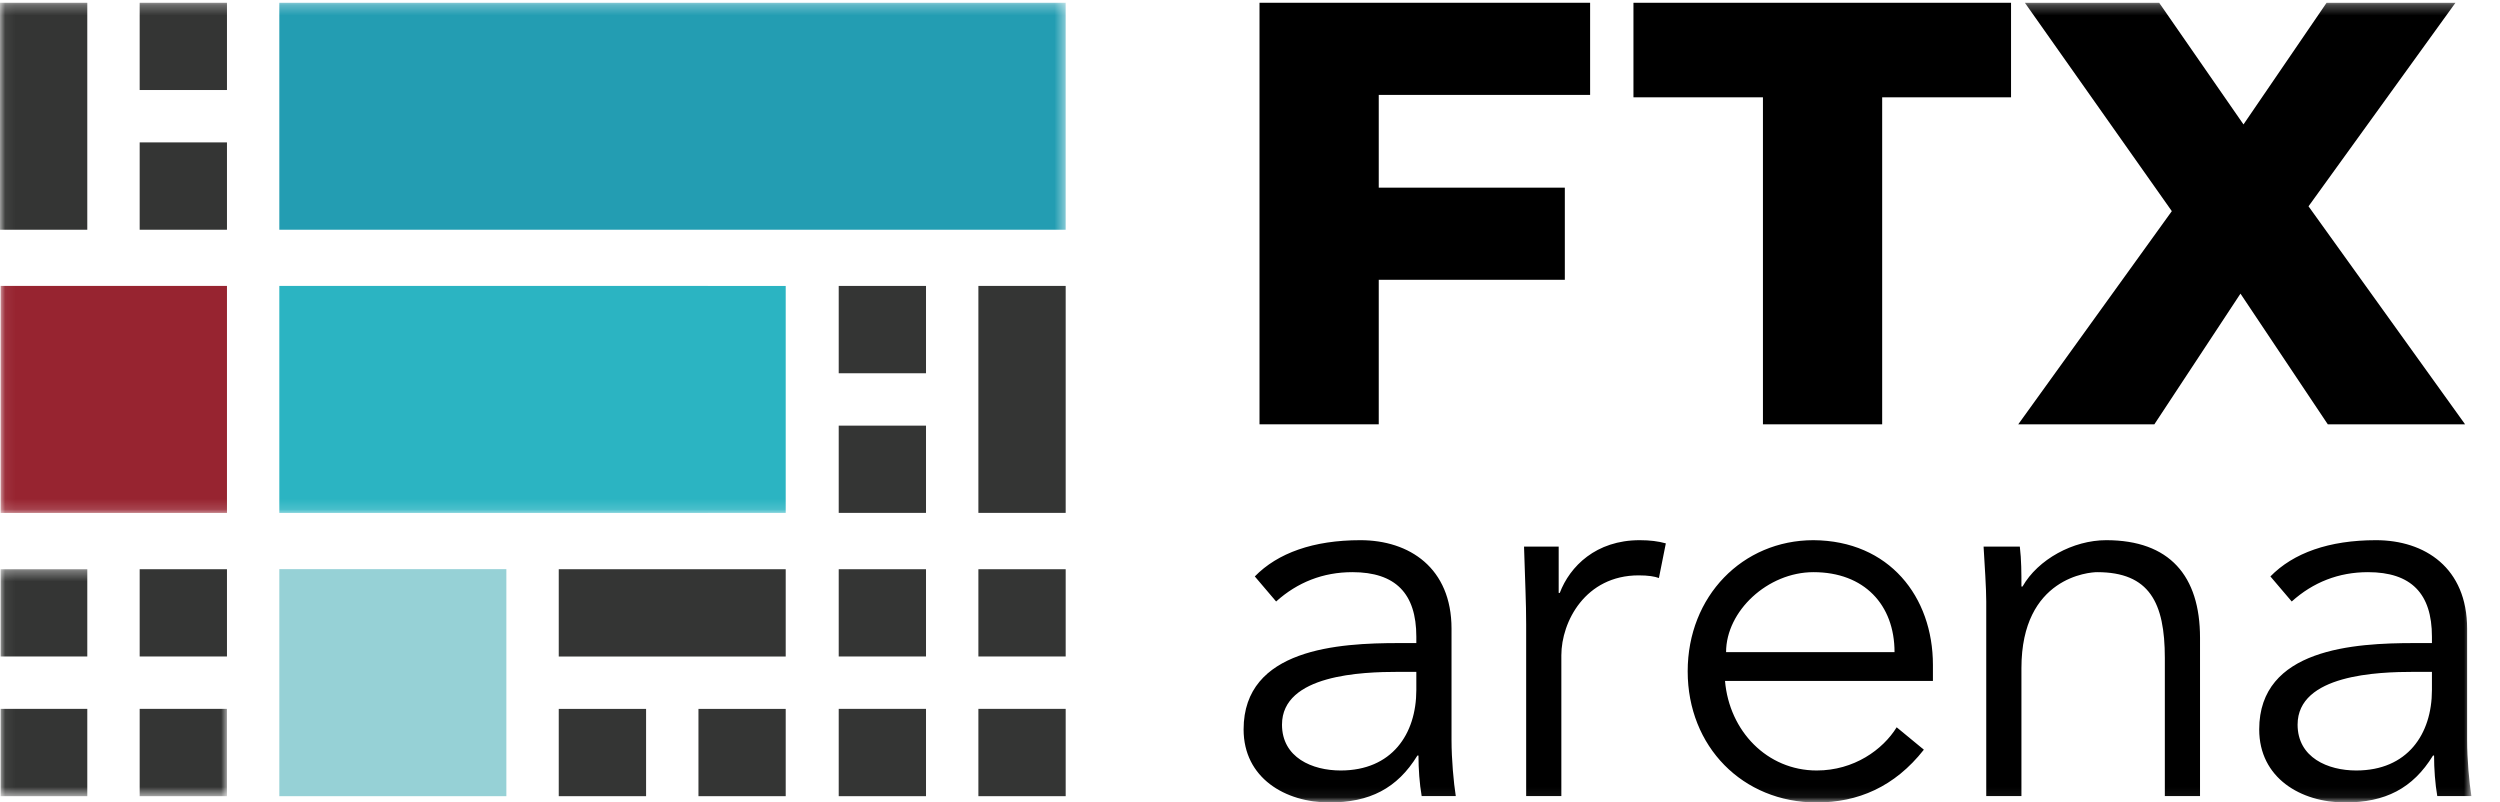<?xml version="1.0" encoding="utf-8"?>
<svg width="243" height="78" viewBox="0 0 243 78" xmlns="http://www.w3.org/2000/svg">
  <defs>
    <polygon id="logo-new-a" points=".06 .269 240.219 .269 240.219 77.94 .06 77.94"/>
    <polygon id="logo-new-c" points=".06 .329 22.061 .329 22.061 22.389 .06 22.389"/>
    <polygon id="logo-new-e" points=".06 .269 103.584 .269 103.584 49.86 .06 49.86"/>
  </defs>
  <g fill="none" fill-rule="evenodd">
    <polyline points="134.014 9.225 134.014 18.24 152.101 18.24 152.101 27.196 134.014 27.196 134.014 41.243 122.424 41.243 122.424 .269 154.559 .269 154.559 9.225 134.014 9.225" style="fill: rgb(0, 0, 0);"/>
    <polyline points="171.358 9.459 158.772 9.459 158.772 .27 195.473 .27 195.473 9.459 182.947 9.459 182.947 41.244 171.358 41.244 171.358 9.459" style="fill: rgb(0, 0, 0);"/>
    <mask id="logo-new-b" fill="#fff">
      <polygon points=".06 .269 240.219 .269 240.219 77.94 .06 77.94" transform="matrix(1, 0, 0, 1, 0, 0)"/>
    </mask>
    <polyline points="226.261 41.243 217.774 28.541 209.404 41.243 196.174 41.243 211.101 20.523 196.818 .27 209.871 .27 218.067 12.094 226.145 .27 238.671 .27 224.388 20.053 239.607 41.243 226.261 41.243" mask="url(#logo-new-b)" style="fill: rgb(0, 0, 0);"/>
    <path d="M135.906 65.305C132.434 65.305 124.61 65.563 124.61 70.434 124.61 73.647 127.563 74.891 130.31 74.891 135.284 74.891 137.667 71.367 137.667 67.066L137.667 65.305 135.906 65.305zM137.667 62.507L137.667 61.885C137.667 57.687 135.647 55.614 131.45 55.614 128.6 55.614 126.113 56.599 124.039 58.465L121.967 56.029C124.195 53.749 127.667 52.506 132.227 52.506 136.994 52.506 141.088 55.2 141.088 61.107L141.088 71.938C141.088 73.803 141.295 76.083 141.502 77.378L138.186 77.378C137.979 76.186 137.875 74.735 137.875 73.44L137.772 73.44C135.803 76.653 133.108 78 129.221 78 124.92 78 120.878 75.616 120.878 70.901 120.878 63.024 130.154 62.507 135.958 62.507L137.667 62.507 137.667 62.507zM148.343 60.692C148.343 58.517 148.24 56.651 148.136 53.127L151.504 53.127 151.504 57.636 151.608 57.636C152.592 55.045 155.131 52.506 159.38 52.506 160.365 52.506 161.194 52.609 161.919 52.816L161.246 56.184C160.831 56.029 160.209 55.926 159.277 55.926 154.095 55.926 151.763 60.434 151.763 63.698L151.763 77.378 148.343 77.378 148.343 60.692M184.149 63.388C184.149 58.775 181.196 55.614 176.273 55.614 171.817 55.614 167.775 59.397 167.775 63.388L184.149 63.388zM167.671 66.185C168.085 71.057 171.765 74.891 176.584 74.891 180.211 74.891 183.009 72.87 184.357 70.693L186.999 72.87C184.149 76.497 180.574 78 176.584 78 169.381 78 164.043 72.559 164.043 65.253 164.043 57.946 169.381 52.506 176.273 52.506 183.631 52.558 187.88 57.998 187.88 64.631L187.88 66.185 167.671 66.185 167.671 66.185zM196.327 53.127C196.483 54.423 196.483 55.718 196.483 57.014L196.587 57.014C198.089 54.371 201.509 52.506 204.722 52.506 210.889 52.506 213.842 55.977 213.842 61.988L213.842 77.378 210.422 77.378 210.422 63.957C210.422 58.568 208.919 55.614 203.841 55.614 203.116 55.614 196.483 56.081 196.483 64.941L196.483 77.378 193.063 77.378 193.063 58.465C193.063 57.169 192.908 54.889 192.804 53.127L196.327 53.127M234.622 65.305C231.151 65.305 223.326 65.563 223.326 70.434 223.326 73.647 226.28 74.891 229.026 74.891 234 74.891 236.384 71.367 236.384 67.066L236.384 65.305 234.622 65.305zM236.384 62.507L236.384 61.885C236.384 57.687 234.363 55.614 230.165 55.614 227.316 55.614 224.828 56.599 222.756 58.465L220.683 56.029C222.911 53.749 226.383 52.506 230.943 52.506 235.71 52.506 239.804 55.2 239.804 61.107L239.804 71.938C239.804 73.803 240.011 76.083 240.219 77.378L236.903 77.378C236.695 76.186 236.591 74.735 236.591 73.44L236.488 73.44C234.519 76.653 231.824 78 227.938 78 223.637 78 219.595 75.616 219.595 70.901 219.595 63.024 228.87 62.507 234.674 62.507L236.384 62.507 236.384 62.507z" mask="url(#logo-new-b)" style="fill: rgb(0, 0, 0);"/>
    <polygon fill="#343534" points="13.576 8.75 22.061 8.75 22.061 .269 13.576 .269" mask="url(#logo-new-b)"/>
    <polygon fill="#343534" points="13.576 22.33 22.061 22.33 22.061 13.841 13.576 13.841" mask="url(#logo-new-b)"/>
    <polygon fill="#343534" points="0 22.33 8.484 22.33 8.484 .269 0 .269" mask="url(#logo-new-b)"/>
    <polygon fill="#343534" points="67.89 77.389 76.371 77.389 76.371 68.905 67.89 68.905"/>
    <polygon fill="#343534" points="54.31 77.389 62.799 77.389 62.799 68.905 54.31 68.905"/>
    <polygon fill="#343534" points="54.31 63.814 76.371 63.814 76.371 55.329 54.31 55.329"/>
    <polygon fill="#343534" points="81.523 49.852 90.008 49.852 90.008 41.372 81.523 41.372"/>
    <polygon fill="#343534" points="81.523 36.281 90.008 36.281 90.008 27.792 81.523 27.792"/>
    <polygon fill="#343534" points="95.099 49.852 103.584 49.852 103.584 27.791 95.099 27.791"/>
    <polygon fill="#343534" points="13.576 63.81 22.061 63.81 22.061 55.329 13.576 55.329"/>
    <g transform="translate(0 55)">
      <mask id="logo-new-d" fill="#fff">
        <polygon points=".06 .329 22.061 .329 22.061 22.389 .06 22.389" transform="matrix(1, 0, 0, 1, 0, 0)"/>
      </mask>
      <polygon fill="#343534" points="13.576 22.389 22.061 22.389 22.061 13.901 13.576 13.901" mask="url(#logo-new-d)"/>
      <polygon fill="#343534" points=".06 8.81 8.485 8.81 8.485 .329 .06 .329" mask="url(#logo-new-d)"/>
      <polygon fill="#343534" points=".06 22.389 8.485 22.389 8.485 13.901 .06 13.901" mask="url(#logo-new-d)"/>
    </g>
    <polygon fill="#343534" points="95.099 63.81 103.584 63.81 103.584 55.329 95.099 55.329"/>
    <polygon fill="#343534" points="95.099 77.389 103.584 77.389 103.584 68.901 95.099 68.901"/>
    <polygon fill="#343534" points="81.523 63.81 90.008 63.81 90.008 55.329 81.523 55.329"/>
    <polygon fill="#343534" points="81.523 77.389 90.008 77.389 90.008 68.901 81.523 68.901"/>
    <polygon fill="#96D1D6" points="27.15 77.389 49.218 77.389 49.218 55.321 27.15 55.321"/>
    <mask id="logo-new-f" fill="#fff">
      <polygon points=".06 .269 103.584 .269 103.584 49.86 .06 49.86" transform="matrix(1, 0, 0, 1, 0, 0)"/>
    </mask>
    <polyline fill="#2BB4C2" points="68.798 27.791 27.15 27.791 27.15 49.86 68.798 49.86 68.798 49.857 76.371 49.857 76.371 27.795 68.798 27.795 68.798 27.791" mask="url(#logo-new-f)"/>
    <polygon fill="#239DB2" points="27.15 22.33 103.584 22.33 103.584 .269 27.15 .269" mask="url(#logo-new-f)"/>
    <polygon fill="#972430" points=".06 49.86 22.061 49.86 22.061 27.791 .06 27.791" mask="url(#logo-new-f)"/>
  </g>
</svg>
